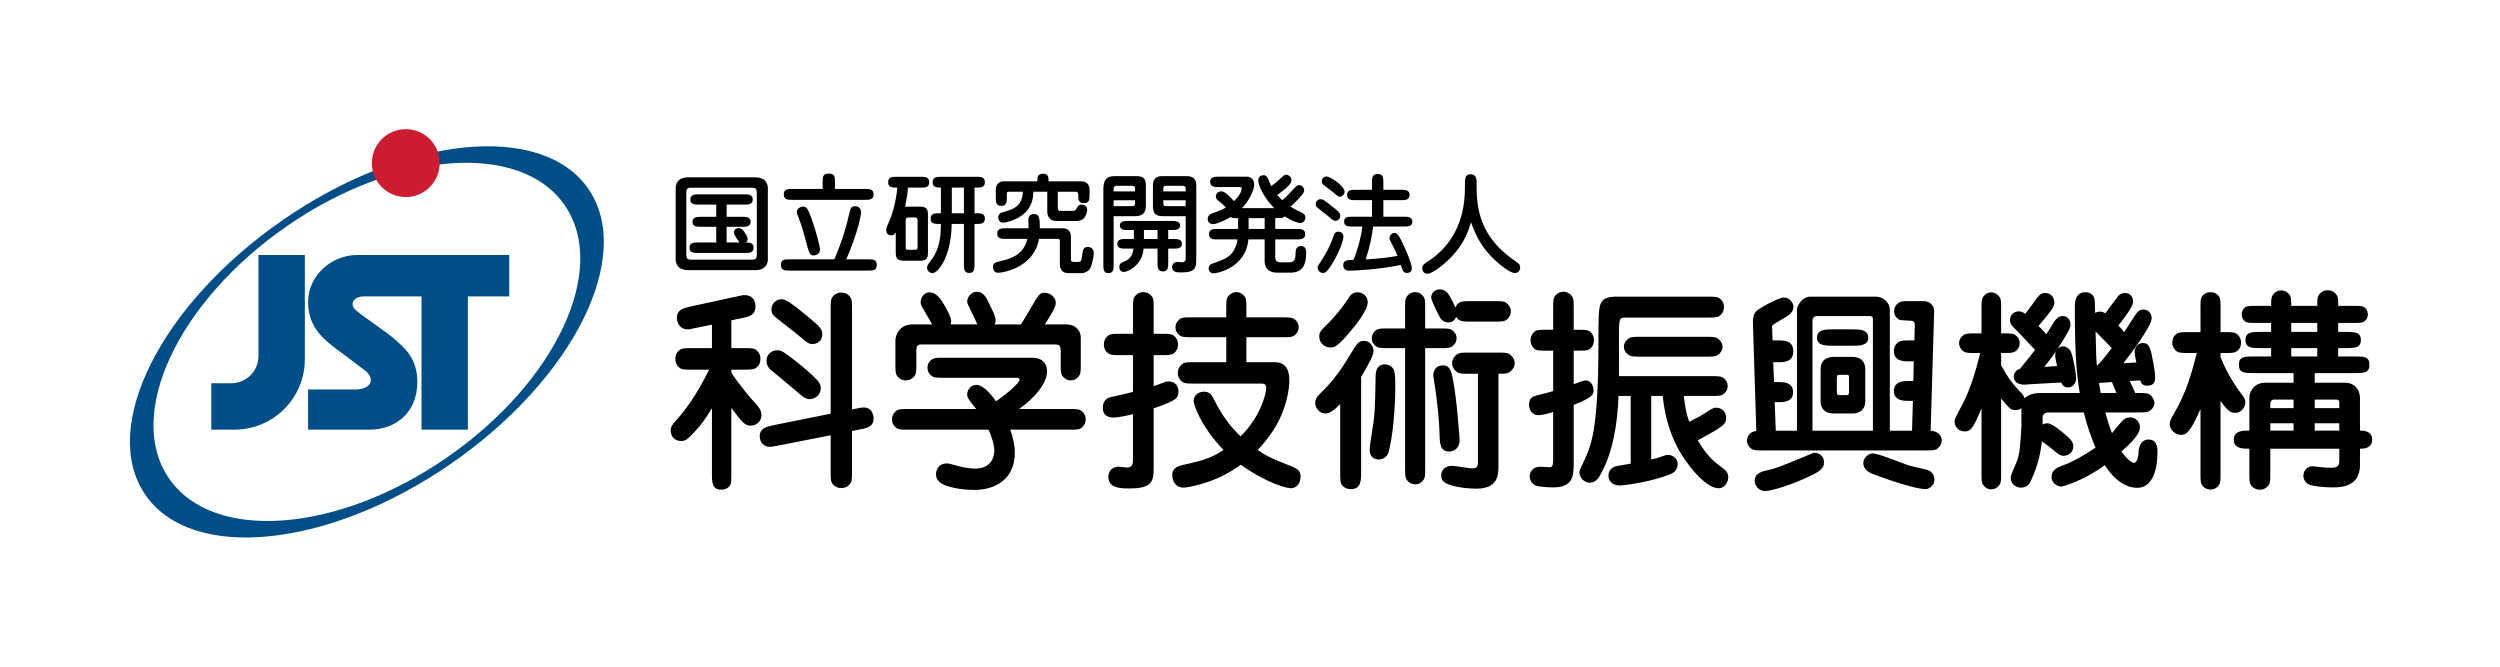 <?xml version="1.0" encoding="UTF-8"?>
<svg id="_レイヤー_1" data-name="レイヤー 1" xmlns="http://www.w3.org/2000/svg" width="300" height="80" viewBox="0 0 300 80">
  <rect width="300" height="80" style="fill: #fff;"/>
  <g>
    <rect x="5.792" y="5.699" width="288.667" height="68.603" style="fill: #fff;"/>
    <g>
      <path d="M97.167,47.897c-.512,0-.874-.329-1.259-.663-.407-.334-1.894-1.615-3.097-2.59-.49-.384-.824-.691-.824-1.331,0-1.025.874-1.281,1.281-1.281.512,0,.774.178,2.256,1.331.897.719,1.794,1.459,2.59,2.306.256.284.384.669.384.847,0,1.153-1.025,1.382-1.331,1.382ZM97.495,41.285c-.228,0-.434-.022-.841-.357-1.309-1.075-1.46-1.181-2.925-2.334-.997-.769-1.153-.897-1.153-1.487,0-.613.49-1.203,1.231-1.203.484,0,1.359.663,2,1.175.819.646,2.078,1.643,2.512,2.156.256.334.356.512.356.869,0,.797-.613,1.181-1.181,1.181ZM102.241,51.719v4.796c0,1.075,0,1.331-.362,1.688-.279.284-.591.362-.919.362-.49,0-.847-.206-1.103-.563-.178-.284-.178-.646-.178-1.487v-4.284l-6.256,1.231c-.669.128-.847.156-1.075.156-.669,0-1.181-.568-1.181-1.231,0-1.025.797-1.181,1.772-1.387l6.741-1.359v-12.484c0-1.047,0-1.303.356-1.688.256-.256.591-.362.925-.362.407,0,.819.156,1.098.591.184.256.184.619.184,1.46v11.971c1.125-.228,1.153-.228,1.432-.228,1.053,0,1.153,1.075,1.153,1.309,0,.997-.741,1.153-1.794,1.353l-.791.156ZM87.758,44.722c1.003,1.51,2.384,3.153,2.925,3.716.357.412.691.769.691,1.359,0,.897-.741,1.281-1.281,1.281-.741,0-1.075-.462-2.334-2.128v7.793c0,.975,0,1.181-.1,1.409-.229.462-.741.613-1.075.613-1.153,0-1.153-.869-1.153-2.022v-7.765c-.618,1.025-1.131,1.872-2.49,3.281-.457.462-.713.663-1.225.663-.847,0-1.231-.663-1.231-1.231,0-.512.206-.741.718-1.331.897-.975,2.384-2.919,3.894-6h-2c-.847,0-1.203,0-1.487-.178-.563-.384-.563-.947-.563-1.103,0-.535.206-.791.357-.947.362-.357.618-.357,1.694-.357h2.334v-2.819l-1.872.384c-.691.15-.769.178-1.025.178-1.153,0-1.309-1.075-1.309-1.337,0-1.047.797-1.225,1.794-1.432l5.309-1.153c.713-.156.791-.184,1.048-.184.847,0,1.281.591,1.281,1.337,0,1.103-.769,1.253-1.794,1.46l-1.103.234v3.331h1.437c.847,0,1.203,0,1.487.178.563.384.563.947.563,1.125,0,.512-.206.797-.357.925-.362.357-.618.357-1.693.357h-1.437v.362Z" style="fill-rule: evenodd;"/>
      <path d="M117.288,38.929c-.178-.412-.512-1.075-.763-1.616-.412-.847-.462-.947-.462-1.131,0-.485.462-1.175,1.153-1.175.819,0,1.153.691,1.638,1.744.462.947.618,1.253.618,1.716,0,.206-.078.384-.128.462h3.175l.947-1.565c1.231-2.128,1.281-2.228,1.922-2.228.691,0,1.309.591,1.309,1.181,0,.407-.307.969-.49,1.281l-.819,1.332h2.59c1.103,0,1.716.769,1.716,1.565v3.097c0,.847,0,1.209-.178,1.465-.307.462-.691.59-1.025.59-.512,0-.869-.334-1.025-.568-.178-.279-.178-.641-.178-1.488v-1.382c0-.719-.106-.874-.747-.874h-15.887c-.462,0-.691.028-.691.824v1.432c0,1.053,0,1.337-.362,1.693-.228.206-.513.362-.897.362-.535,0-.869-.284-1.075-.568-.178-.279-.178-.641-.178-1.488v-2.791c0-.384.334-1.872,2.078-1.872h2.329c-.256-.435-.306-.513-.691-1.203-.613-1.025-.691-1.159-.691-1.437,0-.618.462-1.203,1.025-1.203.847,0,1.331.741,1.638,1.231.307.484,1.003,1.688,1.003,2.2,0,.178-.028.307-.078.412h3.225ZM109.088,51.563c-1.047,0-1.331,0-1.688-.356-.234-.228-.362-.54-.362-.869,0-.591.384-.953.568-1.081.279-.178.641-.178,1.482-.178h8.05c-.947-1.203-1.075-1.359-1.075-1.744,0-.613.485-1.153,1.098-1.153.925,0,2.028,1.487,2.362,1.972,1.359-.919,2.819-2.228,2.819-2.563,0-.256-.256-.256-.512-.256h-8.484c-.847,0-1.203,0-1.46-.178-.49-.306-.59-.719-.59-1.025,0-.512.307-.847.563-1.025.284-.178.641-.178,1.487-.178h10.534c1.125,0,1.766.613,1.766,1.638,0,1.359-1.359,3.103-3.354,4.512h5.944c1.053,0,1.331,0,1.688.357.234.234.362.54.362.903,0,.562-.384.919-.563,1.047-.284.178-.641.178-1.487.178h-6.997c.357,1.081.54,1.95.54,2.746,0,3.304-2.462,4.484-4.874,4.484-1.688,0-3.331-.384-3.916-.769-.568-.384-.668-.769-.668-1.103,0-.229.078-1.309,1.331-1.309.284,0,.847.184,1.025.234,1.181.334,1.872.385,2.362.385,2.279,0,2.279-2,2.279-2.156,0-.329-.078-1.103-.691-2.512h-9.537Z" style="fill-rule: evenodd;"/>
      <path d="M153.82,38.082c.841,0,1.176,0,1.46.178.485.334.563.746.563,1.025,0,.513-.335.847-.563,1.003-.256.178-.619.178-1.46.178h-4.256v2.997h3.409c1.688,0,1.744,1.538,1.744,2.234,0,1.125-.362,2.997-1.259,4.768-.562,1.125-1.359,2.278-2.535,3.537.842.563,1.432.947,4.1,1.972.69.284,1.047.54,1.047,1.231,0,.741-.435,1.382-1.176,1.382-.306,0-2.562-.385-6-2.819-1.51,1.075-2.791,1.721-4.562,2.256-.919.284-1.944.49-2.306.49-.819,0-1.354-.618-1.354-1.515,0-.925.791-1.103,1.482-1.253,2.59-.568,3.409-.925,4.668-1.744-2.847-3.003-3.587-5.487-3.587-5.922,0-.44.384-1.081,1.253-1.081.719,0,.925.384,1.437,1.41.585,1.131,1.56,2.668,2.947,3.949,2.378-2.334,3.075-5.125,3.075-5.816,0-.512-.362-.512-.619-.512h-7.943c-1.075,0-1.304,0-1.688-.362-.128-.15-.362-.412-.362-.925,0-.201.028-.713.59-1.098.256-.184.613-.184,1.46-.184h3.766v-2.997h-4.044c-.847,0-1.209,0-1.487-.178-.49-.334-.563-.747-.563-1.025,0-.512.329-.847.563-1.003.279-.178.641-.178,1.487-.178h4.044v-1.003c0-.841,0-1.175.184-1.459.306-.435.691-.563,1.025-.563.513,0,.841.306,1.025.563.178.256.178.618.178,1.459v1.003h4.256ZM135.955,37.107c0-1.075,0-1.332.362-1.694.228-.228.535-.357.869-.357.613,0,.947.384,1.075.563.178.284.178.641.178,1.487v2.947h.875c1.075,0,1.331,0,1.688.362.128.15.362.407.362.919,0,.384-.128.797-.568,1.103-.279.178-.635.178-1.482.178h-.875v3.721c.334-.106.875-.306,1.209-.44.178-.072.384-.128.613-.128.256,0,1.153.156,1.153,1.209,0,.407-.1.663-.334.869-.535.435-1.822.875-2.641,1.153v7.203c0,1.593-.228,2.412-2.897,2.412-.997,0-2.535,0-2.535-1.387,0-.969.797-1.225,1.203-1.225.156,0,.847.1,1.003.1.279,0,.741-.028.741-.819v-5.587c-.59.15-1.665.407-2.334.407-.484,0-1.281-.128-1.281-1.153,0-1.103.797-1.281,1.081-1.331,1.354-.284,1.51-.334,2.535-.59v-4.412h-1.437c-1.075,0-1.331,0-1.688-.356-.156-.128-.362-.412-.362-.925,0-.384.128-.791.568-1.098.279-.184.641-.184,1.482-.184h1.437v-2.947Z" style="fill-rule: evenodd;"/>
      <path d="M164.36,53.975c0-.54.406-2.846.462-3.331.15-1.181.178-1.615.256-5.615.022-1.103.663-1.309,1.075-1.309.335,0,.562.106.741.234.384.306.541.407.541,2.434,0,.769-.051,4.663-.719,7.537-.078.407-.256,1.075-1.103,1.203-.385.078-1.253-.078-1.253-1.153ZM164.126,36.261c0,.953-1.354,2.668-2.201,3.643-1.487,1.794-1.871,1.794-2.256,1.794-.741,0-1.359-.54-1.359-1.331,0-.512.206-.718.975-1.465,1.359-1.382,2.022-2.356,2.535-3.125.206-.334.44-.618.896-.691.619-.106,1.41.329,1.41,1.176ZM176.609,38.595c-1.13,0-1.487,0-1.871-.563-.284.663-.819.663-.925.663-.15,0-.64-.05-.969-.512-.078-.1-1.103-2.128-1.103-2.456,0-.568.434-1.003,1.025-1.003.741,0,1.047.54,1.282.975.384.691.462.869.59,1.203.356-.769.791-.769,1.972-.769h2.641c.841,0,1.204,0,1.46.184.256.178.591.535.591,1.047,0,.306-.128.641-.362.874-.356.357-.64.357-1.688.357h-2.641ZM174.532,46.594q.306,2.0.54,5.097c.023.078.078.847.078,1.131,0,.925-.619,1.359-1.231,1.359-1.131,0-1.153-.947-1.181-2.356-.028-1.487-.307-3.744-.512-5.259-.028-.256-.229-1.309-.229-1.51,0-.284.101-1.209,1.176-1.209.924,0,1.053.847,1.359,2.746ZM177.351,44.851h-1.047c-.797,0-1.181,0-1.466-.206-.178-.128-.585-.485-.585-1.075,0-.312.128-.618.385-.875.385-.384.663-.384,1.666-.384h3.409c.791,0,1.153,0,1.46.206.151.128.59.49.59,1.053,0,.279-.106.719-.618,1.075-.279.206-.613.206-1.332.206v10.919c0,1.181,0,2.869-2.64,2.869-1.025,0-2.869-.178-3.766-.713-.156-.078-.462-.334-.462-.874,0-.691.512-1.153,1.309-1.153.329,0,2.023.306,2.407.306.512,0,.691-.2.691-.719v-10.634ZM160.822,48.488c-.746.747-1.231,1.131-1.771,1.131-.791,0-1.225-.769-1.225-1.231,0-.512.256-.819.462-1.025,1.153-1.153,2.15-2.128,3.838-4.974.669-1.103.903-1.487,1.516-1.487.975,0,1.181.925,1.181,1.181,0,.512-.412,1.331-1.487,3.153v11.381c0,1.025,0,2.078-1.231,2.078-.307,0-.669-.078-.947-.362-.335-.306-.335-.641-.335-1.716v-8.128ZM172.738,39.413c.846,0,1.203,0,1.46.178.568.362.59.824.59,1.003,0,.54-.356.847-.563.997-.284.184-.641.184-1.487.184h-1.716v14.3c0,.847,0,1.209-.178,1.465-.312.462-.719.585-1.025.585-.512,0-.847-.329-1.025-.563-.184-.279-.184-.641-.184-1.487v-14.3h-1.972c-.846,0-1.203,0-1.46-.184-.54-.357-.563-.819-.563-.997,0-.54.334-.847.535-1.003.284-.178.641-.178,1.487-.178h1.972v-2.334c0-.841,0-1.203.184-1.459.306-.462.713-.563,1.025-.563.512,0,.841.306,1.025.563.178.256.178.618.178,1.459v2.334h1.716Z" style="fill-rule: evenodd;"/>
      <path d="M196.915,42.8c-.769,0-1.131,0-1.437-.184-.385-.228-.613-.613-.613-1.025,0-.434.306-.791.613-.997.306-.178.59-.178,1.437-.178h7.737c.769,0,1.153,0,1.437.178.384.256.613.613.613,1.025,0,.435-.279.797-.59.997-.307.184-.585.184-1.46.184h-7.737ZM188.843,46.104c.457-.178,1.225-.457,1.432-.457.69,0,.952.763.952,1.175,0,.591-.184.874-2.384,1.771v7.019c0,1.437-.056,2.875-2.434,2.875-.49,0-1.822-.05-2.206-.256-.435-.229-.641-.691-.641-1.075,0-.284.178-1.153,1.309-1.153.128,0,1.075.072,1.125.072.356,0,.384-.512.384-.897v-5.743c-.869.284-1.509.39-1.771.39-.69,0-1.125-.568-1.125-1.259,0-.797.435-.947.719-1.053.1-.05,1.844-.457,2.178-.585v-4.847h-.64c-1.053,0-1.41,0-1.693-.306-.279-.256-.385-.641-.385-.953,0-.384.184-.741.385-.947.312-.306.619-.306,1.693-.306h.64v-2.513c0-1.053,0-1.331.357-1.693.234-.228.541-.356.874-.356.541,0,.897.334,1.053.591.178.256.178.613.178,1.459v2.513c1.331,0,1.587,0,1.844.15.385.206.591.696.591,1.103,0,.362-.156.874-.591,1.103-.256.156-.54.156-1.844.156v4.022ZM198.145,47.513v7.615c.151-.028.485-.1.842-.206.874-.307.953-.334,1.18-.334.435,0,1.153.334,1.153,1.081,0,.663-.384,1.025-.819,1.203-2.256.947-5.537,1.382-6.128,1.382-1.097,0-1.359-.741-1.359-1.176,0-.384.206-1.003,1.002-1.153.257-.05,1.438-.234,1.666-.284v-8.128h-1.459c-.106,3.081-.619,6.846-2.284,9.643-.435.741-.997.769-1.153.769-.641,0-1.253-.568-1.253-1.231,0-.256.049-.334.59-1.465.69-1.46,1.103-2.841,1.353-5.403.334-3.081.334-7.387.334-8.234,0-3.688,0-4.663.335-5.275.306-.568.975-.719,1.821-.719h10.863c1.053,0,1.337,0,1.694.356.128.128.356.412.356.897,0,.54-.279.874-.562,1.075-.279.184-.641.184-1.488.184h-9.687c-.841,0-.869,0-.869,2.457,0,.719.028,3.922,0,4.568h11.018c.819,0,1.181,0,1.46.178.49.334.569.741.569,1.025,0,.512-.334.847-.569.997-.279.178-.64.178-1.46.178h-3.231c.156,1.387.285,2.078.646,3.103.741-.384,1.46-.741,1.994-1.103.641-.462.975-.591,1.231-.591.691,0,1.203.49,1.203,1.209,0,.591-.15.897-1.844,1.844-1.203.668-1.331.746-1.56.847,1.153,2,2.05,2.663,3.148,3.459.312.234.512.562.512,1.003,0,.512-.385,1.304-1.153,1.304-1.226,0-2.663-1.688-2.946-2-1.098-1.303-3.254-3.972-3.766-9.075h-1.382Z" style="fill-rule: evenodd;"/>
      <path d="M231.135,58.694c.228,0,.997-.334.997-1.153,0-.334-.151-.925-.847-1.153-.279-.078-1.738-.412-2.072-.49-.669-.178-3.743-1.487-4.484-1.487-.435,0-1.131.44-1.131,1.181,0,.741.696,1.103,1.053,1.253,0,0,4.791,1.85,6.485,1.85ZM217.654,54.332c-.101.028-.897.362-1.053.44-2.997,1.231-3.482,1.432-4.428,1.638-.619.128-1.616.334-1.616,1.309,0,.434.407,1.203,1.253,1.203.797,0,3.332-.769,5.716-1.95,1.075-.535,1.359-.947,1.359-1.487,0-.919-.846-1.203-1.231-1.153ZM220.066,39.519c-.975,0-2.027,0-2.027.997,0,.975,1.053.975,2.027.975h2.1c.975,0,2.022,0,2.022-.975,0-.997-1.047-.997-2.022-.997h-2.1ZM217.498,51.691v-13.225c0-.206.156-.54.512-.54h6.256c.256,0,.485,0,.485.384v13.381h-7.253ZM212.707,40.851l-.05-1.51c-.028-.134-.028-.234.078-.334.101-.106,1.203-.746,1.794-1.103.1-.05.691-.49.691-1.075,0-.384-.384-1.131-1.181-1.131-.562,0-2.919,1.259-3.281,1.643-.201.228-.435.585-.407,1.409l.407,12.969c-.842.078-1.125.741-1.125,1.153,0,.156.028.613.562,1.003.285.178.641.178,1.488.178h19.274c.841,0,1.203,0,1.482-.178.206-.156.568-.49.568-1.003,0-.334-.156-1.103-1.331-1.181l.407-13.765c.028-.613.028-.847-.051-1.025-.106-.2-.356-.769-1.231-.769h-1.46c-.847,0-1.203,0-1.487.184-.334.228-.562.585-.562,1.047,0,.563.385.874.641,1.025.05.028.947.078,1.432.106.284,0,.412.178.412.535l-.05,1.822h-.691c-.562,0-.924,0-1.209.178-.279.206-.562.54-.562,1.075,0,1.259,1.181,1.259,1.771,1.259h.613l-.05,2.356h-.641c-.462,0-1.693,0-1.693,1.209,0,1.175,1.259,1.175,1.693,1.175h.591l-.106,3.587h-2.663v-14.534c0-.741-.669-1.56-1.743-1.56h-7.816c-.975,0-1.587,1.103-1.587,1.587v14.506h-2.541l-.128-3.431h.485c.54,0,1.721,0,1.721-1.203,0-1.209-1.209-1.209-1.721-1.209h-.563l-.101-2.384h.563c.746,0,1.844,0,1.844-1.303,0-1.309-1.075-1.309-1.844-1.309h-.641ZM218.473,48.104c0,1.181.797,1.515,1.566,1.515h2.228c.59,0,1.565-.206,1.565-1.515v-3.766c0-1.181-.796-1.515-1.565-1.515h-2.228c-.619,0-1.566.234-1.566,1.515v3.766ZM221.626,44.979c.256,0,.256.1.256.306v1.716c0,.234,0,.412-.279.412h-.847c-.206,0-.334-.078-.334-.307v-1.721c0-.407.128-.407.334-.407h.869Z" style="fill-rule: evenodd;"/>
      <path d="M245.953,43.207c.284-.356.59-.791.796-1.103-.1.206-.128.312-.128.54,0,.306.128.819.228,1.281l-1.537.106.64-.824ZM247.362,45.898c.078.234.234.591.847.591.54,0,.924-.535.924-1.075,0-.484-.256-2.1-.54-2.975-.128-.457-.485-.869-1.047-.869-.362,0-.54.178-.669.357,1.203-1.894,1.587-2.563,1.587-2.919,0-.668-.384-1.081-.919-1.081-.568,0-.847.334-1.359,1.181-.178.334-.49.769-.641.997-.362-.457-.64-.713-.924-.997.156-.178.228-.256.846-.997.819-1.031,1.053-1.359,1.053-1.794,0-.747-.54-1.159-1.08-1.159-.562,0-.791.284-1.303,1.025-.362.49-1.025,1.387-1.103,1.465-.234-.156-.484-.284-.796-.284-.613,0-1.047.512-1.047,1.025,0,.334.1.618.691,1.153.384.362,2,2.106,2.328,2.44-.329.457-1.148,1.459-1.816,2.278-.512.128-.747.613-.747.925,0,.228.106.975,1.287.975.1,0,.178-.028.763-.056l3.665-.206ZM251.618,43.826c-.078-.897-.078-1.231-.15-4.05.329.306,1.66,1.716,1.944,2-.869,1.125-1.253,1.588-1.693,2.05h-.101ZM244.8,47.157c-.384,0-1.331.078-1.844.641-.1-.284-.156-.412-.669-.925-.997-1.075-1.331-1.588-2.15-3.025v-1.487c1.076,0,1.181,0,1.488-.1.284-.078.74-.462.74-1.075,0-.306-.1-.691-.562-1.003-.284-.178-.407-.178-1.666-.178v-2.897c0-.847,0-1.181-.178-1.46-.156-.206-.49-.563-1.003-.563-.128,0-.613,0-.997.563-.178.279-.178.613-.178,1.46v2.897h-.641c-.847,0-1.203,0-1.487.178-.228.156-.562.49-.562,1.003,0,.306.128.691.562.997.284.178.641.178,1.487.178h.485c-.335,1.337-.998,3.978-2.05,6-.997,1.9-1.025,1.922-1.025,2.234,0,.691.59,1.175,1.203,1.175.696,0,1.003-.279,2.027-2.769v7.693c0,.847,0,1.203.178,1.46.156.234.462.563.997.563.128,0,.619,0,1.003-.563.178-.256.178-.613.178-1.46v-8.868c1.076,1.281,1.181,1.382,1.744,1.382.356,0,.563-.128.69-.228v2.178c0,.279-.022.462-.15,2.15-.078,1.181-.262,1.821-.746,2.874-.279.691-.385.869-.385,1.175,0,.825.747,1.159,1.231,1.159.791,0,1.103-.618,1.253-.975.925-1.977,1.131-3.643,1.259-4.568l.306.206c.641.462.719.54,1.459,1.153.385.334.641.362.847.362.485,0,1.153-.362,1.153-1.103,0-.512-.256-.819-.869-1.359-.568-.485-1.694-1.437-2.234-1.437-.279,0-.462.078-.585.156v-.847c0-.407.306-.613.713-.613h4.229c.44,1.794.953,3.125,1.415,4.228-1.8,1.203-3.053,1.822-3.849,2.1-.819.306-1.432.568-1.432,1.437,0,.769.791,1.131,1.126,1.131.306,0,2.847-.774,5.253-2.568,1.231,1.9,2.618,2.718,3.922,2.718,1.716,0,2.412-2,2.412-4.278,0-.462,0-1.515-1.08-1.515-.975,0-1.176,1.003-1.203,1.565,0,.128-.05,1.231-.563,1.231-.256,0-.846-.49-1.487-1.359.925-.819,2.228-2,2.228-2.897,0-.769-.613-1.203-1.175-1.203-.412,0-.691.15-1.025.512-.178.178-.975,1.153-1.153,1.382-.184-.462-.462-1.203-.797-2.485h3.844c.819,0,1.181,0,1.46-.184.385-.229.59-.663.59-.969,0-.206-.128-.54-.356-.796-.334-.384-.49-.384-1.95-.384-.128-.307-.412-.897-.663-1.437l1.276-.072c.056.228.156.635.824.635.947,0,.947-.691.947-.997,0-.796-.335-2.356-.435-2.846-.234-.997-.49-1.281-1.053-1.281-.74,0-.975.746-.975,1.025,0,.362.178,1.153.206,1.309l-1.565.1c.774-.947,3.409-4.484,3.409-5.381,0-.669-.457-1.075-.997-1.075-.412,0-.669.206-.997.691-.184.284-1.103,1.716-1.309,2.027l-.228-.284c-.078-.1-.184-.206-.462-.512.128-.178,1.766-2.178,1.766-2.847,0-.384-.206-1.053-.947-1.053-.156,0-.54.028-.819.334-.078.078-1.387,1.822-1.566,2.106-.178-.106-.356-.206-.663-.206-.285,0-.44.078-.568.15-.023-1.303-.051-1.46-.078-1.688-.15-.719-.897-.797-1.075-.797-1.282,0-1.282,1.331-1.282,1.772,0,6.278.257,8.278.591,10.328h-4.769ZM252.081,47.157c-.05-.284-.078-.462-.206-1.203l1.566-.106c0,.028.05.156.535,1.309h-1.894Z" style="fill-rule: evenodd;"/>
      <path d="M266.464,48.104c.925,1.359,1.331,1.437,1.744,1.437.869,0,1.231-.819,1.231-1.281,0-.384-.178-.641-.54-1.075-.385-.512-1.616-2.234-2.434-4.334v-.49h.412c.842,0,1.204,0,1.488-.178.306-.2.563-.535.563-1.075,0-.49-.234-.769-.362-.897-.356-.357-.613-.357-1.688-.357h-.412v-2.746c0-.897,0-1.203-.15-1.487-.234-.385-.669-.563-1.053-.563-.412,0-.819.178-1.053.563-.15.284-.15.563-.15,1.487v2.746h-1.337c-.842,0-1.203,0-1.482.178-.312.206-.568.535-.568,1.075,0,.485.234.769.362.897.356.356.613.356,1.688.356h.896c-.585,2.312-1.276,4.769-2.663,7.131-.434.769-.59,1.047-.59,1.382,0,.819.797,1.309,1.331,1.309.669,0,1.131-.284,2.362-3.103v7.615c0,.869,0,1.176.15,1.46.234.412.669.591,1.053.591.407,0,.819-.206,1.053-.591.15-.284.15-.562.15-1.46v-8.59ZM278.073,41.775v.997h-3.125v-.997h3.125ZM278.073,38.751v1.075h-3.125v-1.075h3.125ZM275.227,48.978h-2.791v-.513c0-.284.128-.512.435-.512h2.357v1.025ZM277.767,47.953h2.535c.184,0,.412,0,.412.384v.641h-2.947v-1.025ZM275.227,51.669h-2.791v-.874h2.791v.874ZM275.227,45.926h-3.382c-1.46,0-1.922,1.203-1.922,1.716v4.028c-.769,0-1.872,0-1.872,1.103,0,1.075,1.103,1.075,1.872,1.075v2.869c0,1.053,0,1.337.362,1.693.201.206.513.357.897.357.535,0,.869-.306,1.076-.563.178-.279.178-.641.178-1.487v-2.869h8.278v1.487c0,.791-.512.791-1.075.791-.385,0-.769-.022-1.153-.072-.106,0-.947-.106-1.003-.106-.585,0-1.076.512-1.076,1.131,0,.412.228.925.819,1.125.44.128,1.537.284,2.64.284.769,0,2.156,0,2.925-1.103.229-.334.407-.947.407-1.46v-2.078c.412,0,1.46-.028,1.46-1.075,0-1.081-1.047-1.103-1.46-1.103v-3.899c0-.869-.512-1.844-1.844-1.844h-3.588v-1.153h4.584c1.337,0,1.978,0,1.978-1.003,0-.997-.619-.997-1.978-.997h-1.766v-.997h.719c1.231,0,2,0,2-.975s-.769-.975-2-.975h-.719v-1.075h1.566c1.047,0,1.281,0,1.537-.156.306-.206.456-.54.456-.869,0-.334-.15-.669-.456-.874-.256-.15-.541-.15-1.537-.15h-1.566c0-.669,0-1.031-.178-1.287-.206-.307-.541-.585-1.076-.585-.44,0-.824.201-1.08.585-.178.256-.178.591-.178,1.287h-3.125c0-.696,0-1.031-.178-1.287-.307-.435-.669-.563-1.025-.563-.641,0-1.025.49-1.103.747-.106.279-.106.484-.106,1.103h-1.56c-1.053,0-1.281,0-1.515.15-.306.206-.457.54-.457.874,0,.329.128.663.457.869.234.156.512.156,1.515.156h1.56v1.075h-1.098c-1.203,0-1.977,0-1.977.975s.774.975,1.977.975h1.098v.997h-1.866c-1.337,0-2,0-2.0.997,0,1.003.613,1.003,2,1.003h4.557v1.153ZM277.767,50.794h2.947v.874h-2.947v-.874Z" style="fill-rule: evenodd;"/>
      <path d="M53.616,54.911c13.113-9.058,19.447-22.617,14.144-30.288-5.292-7.671-20.221-6.54-33.329,2.512-13.108,9.069-19.441,22.628-14.138,30.293,5.298,7.676,20.216,6.546,33.324-2.518ZM17.456,59.395c-5.582-8.072,1.794-22.84,16.467-32.984,14.679-10.144,31.101-11.821,36.677-3.754,5.571,8.072-1.799,22.845-16.483,32.989-14.668,10.139-31.09,11.821-36.66,3.749Z" style="fill: #004e87; fill-rule: evenodd;"/>
      <path d="M48.691,23.649c2.251,0,4.072-1.827,4.072-4.078,0-2.251-1.822-4.072-4.072-4.072-2.245,0-4.066,1.822-4.066,4.072,0,2.251,1.822,4.078,4.066,4.078Z" style="fill: #cd1b2f;"/>
      <path d="M31.015,30.601v12.111c0,1.81-1.454,3.281-3.275,3.281h-2.384v5.565h2.78c4.663,0,8.445-3.782,8.445-8.445v-12.512h-5.565Z" style="fill: #004e87;"/>
      <path d="M61.108,30.601h-18.277c-3.103,0-5.86,2.518-5.86,5.626,0,2.468,1.198,3.955,2.986,5.342l3.972,2.986c1.192,1.12.396,2.184-1.287,2.184h-5.671v4.819h7.381c3.114,0,5.727-2.028,5.727-5.727,0-2.952-1.693-4.183-2.629-5.047-.908-.852-3.593-2.573-4.768-3.576-.841-.802-.139-1.638.947-1.638h6.952v15.988h5.565v-15.988h4.963v-4.969Z" style="fill: #004e87;"/>
      <g>
        <path d="M92.141,31.171c0,.13-.039,1.246-1.503,1.246h-8.066c-1.426,0-1.49-1.064-1.49-1.246v-8.644c0-.13.026-1.246,1.49-1.246h8.066c1.426,0,1.503,1.064,1.503,1.246v8.644ZM82.919,22.527c-.501,0-.565.233-.565.662v7.308c0,.428.064.662.565.662h7.334c.501,0,.565-.247.565-.662v-7.308c0-.428-.064-.662-.565-.662h-7.334ZM87.196,26.019h1.85c.475,0,1.027,0,1.027.597,0,.597-.565.597-1.027.597h-1.85v1.882h1.554c-.064-.065-.681-.895-.681-1.142,0-.402.283-.584.565-.584.334,0,.488.195.591.337.18.247.501.701.501.935,0,.286-.154.39-.231.454.372,0,.938,0,.938.636,0,.623-.552.623-1.028.623h-5.638c-.475,0-1.027,0-1.027-.623,0-.636.552-.636,1.027-.636h2.183v-1.882h-1.824c-.462,0-1.027,0-1.027-.597,0-.597.565-.597,1.027-.597h1.824v-1.467h-2.081c-.45,0-1.028,0-1.028-.61,0-.623.578-.623,1.028-.623h5.433c.45,0,1.028,0,1.028.623,0,.61-.578.61-1.028.61h-2.106v1.467Z"/>
        <path d="M100.117,31.119c1.04-2.414,1.464-4.075,1.76-5.348.18-.792.231-1.025.745-1.025.283,0,.706.156.706.753,0,.286-.347,2.31-1.772,5.62h2.633c.527,0,1.028,0,1.028.675,0,.675-.501.675-1.028.675h-9.453c-.527,0-1.027,0-1.027-.675,0-.675.501-.675,1.027-.675h5.382ZM103.803,22.67c.501,0,1.027,0,1.027.649,0,.662-.527.662-1.027.662h-8.721c-.501,0-1.027,0-1.027-.662,0-.649.526-.649,1.027-.649h3.635v-.805c0-.558,0-1.038.694-1.038.783,0,.783.389.783,1.038v.805h3.609ZM97.638,30.652c-.475,0-.552-.273-.938-1.752-.103-.402-.462-1.778-.886-2.817-.18-.441-.193-.519-.193-.636,0-.454.501-.662.758-.662.45,0,.642.454.989,1.402.578,1.584,1.04,3.479,1.04,3.725,0,.065-.013.143-.026.195-.116.545-.706.545-.745.545Z"/>
        <path d="M110.468,24.798c.886,0,.886.558.886,1.064v4.374c0,.493,0,1.052-.886,1.052h-2.093c-.873,0-.886-.558-.886-1.052v-2.362c-.09.169-.193.363-.54.363-.488,0-.604-.389-.604-.623,0-.259.039-.35.27-.843.424-.896.912-2.544,1.066-4.257-.604,0-1.105,0-1.105-.649,0-.649.527-.649,1.028-.649h2.877c.501,0,1.027,0,1.027.649,0,.649-.527.649-1.027.649h-1.528c-.013.376-.129,1.298-.347,2.284h1.862ZM109.03,26.096c-.347,0-.347.221-.347.454v3.037c0,.363.039.389.347.389h.758c.321,0,.321-.078.321-.571v-2.933c0-.195-.038-.376-.308-.376h-.771ZM116.941,25.59h.218c.488,0,1.028,0,1.028.636,0,.649-.539.649-1.028.649h-.218v4.841c0,.493,0,1.039-.629,1.039-.642,0-.642-.545-.642-1.039v-4.841h-1.464c-.077,4.128-1.708,5.906-2.312,5.906-.218,0-.642-.182-.642-.662,0-.247.051-.325.552-1,1.002-1.337,1.079-2.869,1.105-4.244-.758,0-1.233,0-1.233-.649,0-.636.539-.636,1.027-.636h.206v-3.076c-.45,0-.989,0-.989-.649,0-.649.527-.649,1.028-.649h4.213c.501,0,1.028,0,1.028.649,0,.649-.527.649-1.028.649h-.218v3.076ZM115.67,22.514h-1.451v3.076h1.451v-3.076Z"/>
        <path d="M127.498,27.394c1.015,0,1.015.818,1.015,1.155v2.466c0,.285,0,.415.36.415h.514c.372,0,.385-.104.501-1.012.039-.299.103-.792.655-.792.347,0,.707.26.707.701,0,.493-.218,1.583-.488,1.973-.154.221-.578.48-.95.48h-1.541c-1.092,0-1.092-.805-1.092-1.337v-2.44c0-.195,0-.337-.231-.337h-2.273c-.514,3.232-3.982,4.062-4.932,4.062-.309,0-.591-.259-.591-.701,0-.428.347-.558.475-.584,1.554-.363,3.159-.727,3.66-2.777h-2.594c-.488,0-1.028,0-1.028-.636,0-.636.552-.636,1.028-.636h2.736c0-.156-.026-.857-.026-.999,0-.558.347-.714.668-.714.629,0,.719.441.706,1.713h2.723ZM124.48,21.761c0-.441,0-.922.694-.922.655,0,.655.506.655.922h4.007c.27,0,.912.169.912,1.025v.558c0,.571,0,1.038-.694,1.038-.668,0-.668-.519-.668-1.038,0-.169-.077-.338-.27-.338h-2.183v1.804c0,.234,0,.493.321.493h1.503c.231,0,.334-.078.475-.363.064-.13.193-.389.527-.389.09,0,.706.052.706.61,0,.169-.064.584-.334.948-.308.415-.86.415-1.066.415h-2.299c-.745,0-1.092-.506-1.092-1.116v-2.401h-1.67c-.026.688-.077,1.921-1.451,2.894-.745.519-1.785.818-2.171.818-.578,0-.591-.584-.591-.636,0-.324.193-.519.475-.597,1.297-.35,2.402-.688,2.479-2.479h-1.695c-.116,0-.231,0-.231.247v.415c0,.532,0,1.038-.655,1.038-.668,0-.668-.506-.668-1.038v-.883c0-.844.604-1.025.899-1.025h4.084Z"/>
        <path d="M133.637,31.743c0,.454,0,1.038-.629,1.038-.604,0-.604-.519-.604-1.038v-9.021c0-1.077.347-1.583,1.336-1.583h2.633c.719,0,1.13.208,1.13,1.064v2.323c0,.688-.077,1.415-1.31,1.415h-2.556v5.802ZM136.206,22.968v-.311c0-.363-.231-.363-.36-.363h-1.785c-.411,0-.424.259-.424.402v.273h2.569ZM133.637,24.033v.701h2.248c.283,0,.321-.169.321-.325v-.376h-2.569ZM140.187,28.679h.616c.45,0,1.028,0,1.028.584,0,.571-.578.571-1.028.571h-.616v1.7c0,.493,0,1.039-.642,1.039-.642,0-.642-.545-.642-1.039v-1.7h-1.67c-.154,2.064-1.991,2.804-2.363,2.804-.36,0-.552-.273-.552-.597,0-.415.295-.532.462-.597.45-.182,1.117-.454,1.233-1.609h-.925c-.437,0-1.015,0-1.015-.571,0-.584.578-.584,1.015-.584h.976v-1.077h-.668c-.424,0-1.015,0-1.015-.545,0-.532.604-.545,1.015-.545h5.202c.424,0,1.015.013,1.015.545,0,.545-.604.545-1.015.545h-.411v1.077ZM138.903,27.602h-1.631v1.077h1.631v-1.077ZM139.674,25.941c-.694,0-1.323-.052-1.323-1.181v-2.57c0-.779.514-1.051,1.027-1.051h3.108c.745,0,1.066.493,1.066.973v9.034c0,1.116-.231,1.544-1.798,1.544-.45,0-1.105,0-1.105-.636,0-.311.231-.623.629-.623.064,0,.424.039.501.039.27,0,.501-.065.501-.415v-5.114h-2.607ZM142.281,22.968v-.311c0-.363-.27-.363-.45-.363h-1.927c-.295,0-.308.221-.308.337v.338h2.684ZM139.597,24.033v.286c0,.298.013.415.347.415h2.338v-.701h-2.684Z"/>
        <path d="M153.03,26.174v1.298h2.569c.462,0,1.027,0,1.027.623,0,.636-.565.636-1.027.636h-2.569v2.207c0,.376.321.545.566.545h1.117c.668,0,.745-.454.758-1.09,0-.286.012-.87.667-.87.462,0,.603.363.603.727,0,1.272-.256,2.466-1.875,2.466h-1.631c-1.4,0-1.477-1.103-1.477-1.35v-2.635h-1.952c-.244,3.18-3.442,4.063-4.213,4.063-.36,0-.552-.311-.552-.584,0-.376.244-.506.501-.597,1.541-.545,2.261-.792,2.761-2.077.039-.104.141-.389.206-.805h-2.402c-.462,0-1.027,0-1.027-.636,0-.623.565-.623,1.027-.623h2.466v-1.298c-.642,0-.719,0-.886-.13-.475.299-1.734.857-2.081.857-.411,0-.681-.234-.681-.636,0-.364.308-.571.411-.61,1.207-.441,1.336-.493,1.76-.753-.218-.286-.655-.636-.899-.818-.206-.156-.295-.324-.295-.558,0-.221.231-.571.668-.571.231,0,.552.234.783.428.128.104.629.649.732.753.886-.87.925-1.454.925-1.519,0-.156-.141-.156-.218-.169h-2.543c-.462,0-1.028,0-1.028-.623,0-.623.565-.623,1.028-.623h3.378c.103,0,.873.026.873.96,0,.766-.719,2.038-1.464,2.817h3.879c-1.182-1.168-1.927-2.687-1.927-3.349,0-.545.501-.61.655-.61.09,0,.308,0,.514.402.064.143.321.779.386.909.282-.182.629-.454,1.027-.831.411-.389.54-.532.758-.532.295,0,.655.286.655.662,0,.311-.257.701-1.708,1.778.206.234.373.403.603.623.566-.493,1.118-1.077,1.413-1.415.282-.324.424-.403.603-.403.385,0,.617.363.617.662,0,.338-.912,1.246-1.645,1.921.373.247.591.351,1.336.714.283.143.45.286.45.558,0,.402-.283.701-.617.701-.205,0-.925-.182-1.875-.805-.205.208-.321.208-.873.208h-.257ZM149.833,26.174v1.298h1.926v-1.298h-1.926Z"/>
        <path d="M160.248,26.499c-.218,0-.308-.078-1.156-.792-.154-.13-.886-.675-1.015-.805-.103-.078-.193-.234-.193-.389,0-.234.167-.61.591-.61.283,0,.373.078,1.272.779.924.727,1.027.805,1.079,1.142.051.428-.308.675-.578.675ZM159.773,31.795c-.553.857-.745.96-1.028.96-.27,0-.629-.234-.629-.636,0-.182.026-.221.269-.571.437-.636,1.208-1.882,1.606-3.141.064-.195.193-.61.591-.61.565,0,.629.48.629.545,0,.882-.937,2.674-1.438,3.453ZM161.353,22.968c0,.338-.27.636-.578.636-.18,0-.218-.026-.809-.545-.18-.156-1.028-.766-1.182-.909-.128-.104-.167-.247-.167-.389,0-.454.385-.61.603-.584.553.065,2.132,1.233,2.132,1.791ZM162.303,27.187c-.449,0-1.014,0-1.014-.597,0-.584.565-.584,1.014-.584h2.338v-1.986h-1.964c-.475,0-1.028,0-1.028-.623,0-.623.552-.623,1.028-.623h1.964v-.857c0-.506,0-1.039.668-1.039.694,0,.694.48.694,1.039v.857h2.119c.462,0,1.027,0,1.027.623,0,.623-.565.623-1.027.623h-2.119v1.986h2.453c.462,0,1.027,0,1.027.597,0,.584-.565.584-1.027.584h-3.686c-.09.947-.411,2.518-.887,3.946,1.901-.117,3.108-.298,3.815-.428-.218-.545-.308-.766-.565-1.22-.334-.623-.398-.753-.398-.896,0-.389.347-.636.591-.636.321,0,.552.286.963,1.181.219.455,1.13,2.401,1.13,3.063,0,.35-.218.558-.578.558-.449,0-.54-.299-.745-.96-2.492.519-5.356.688-6.229.688-.681,0-.681-.597-.681-.649,0-.623.514-.636,1.233-.649.501-1.194.912-2.726,1.066-3.998h-1.182Z"/>
        <path d="M174.222,30.769c-.822.883-2.286,2.077-2.928,2.077-.591,0-.629-.571-.629-.636,0-.403.283-.584.784-.909,4.109-2.726,4.341-7.009,4.341-8.839,0-1.09,0-1.557.694-1.557.706,0,.706.727.706.934,0,2.453,0,6.165,4.264,9.216.861.61.963.675.963,1.051,0,.389-.308.662-.616.662-.604,0-1.811-.987-2.364-1.506-1.425-1.337-2.26-2.687-2.915-4.595-.475,1.648-1.131,2.842-2.3,4.102Z"/>
      </g>
    </g>
  </g>
</svg>